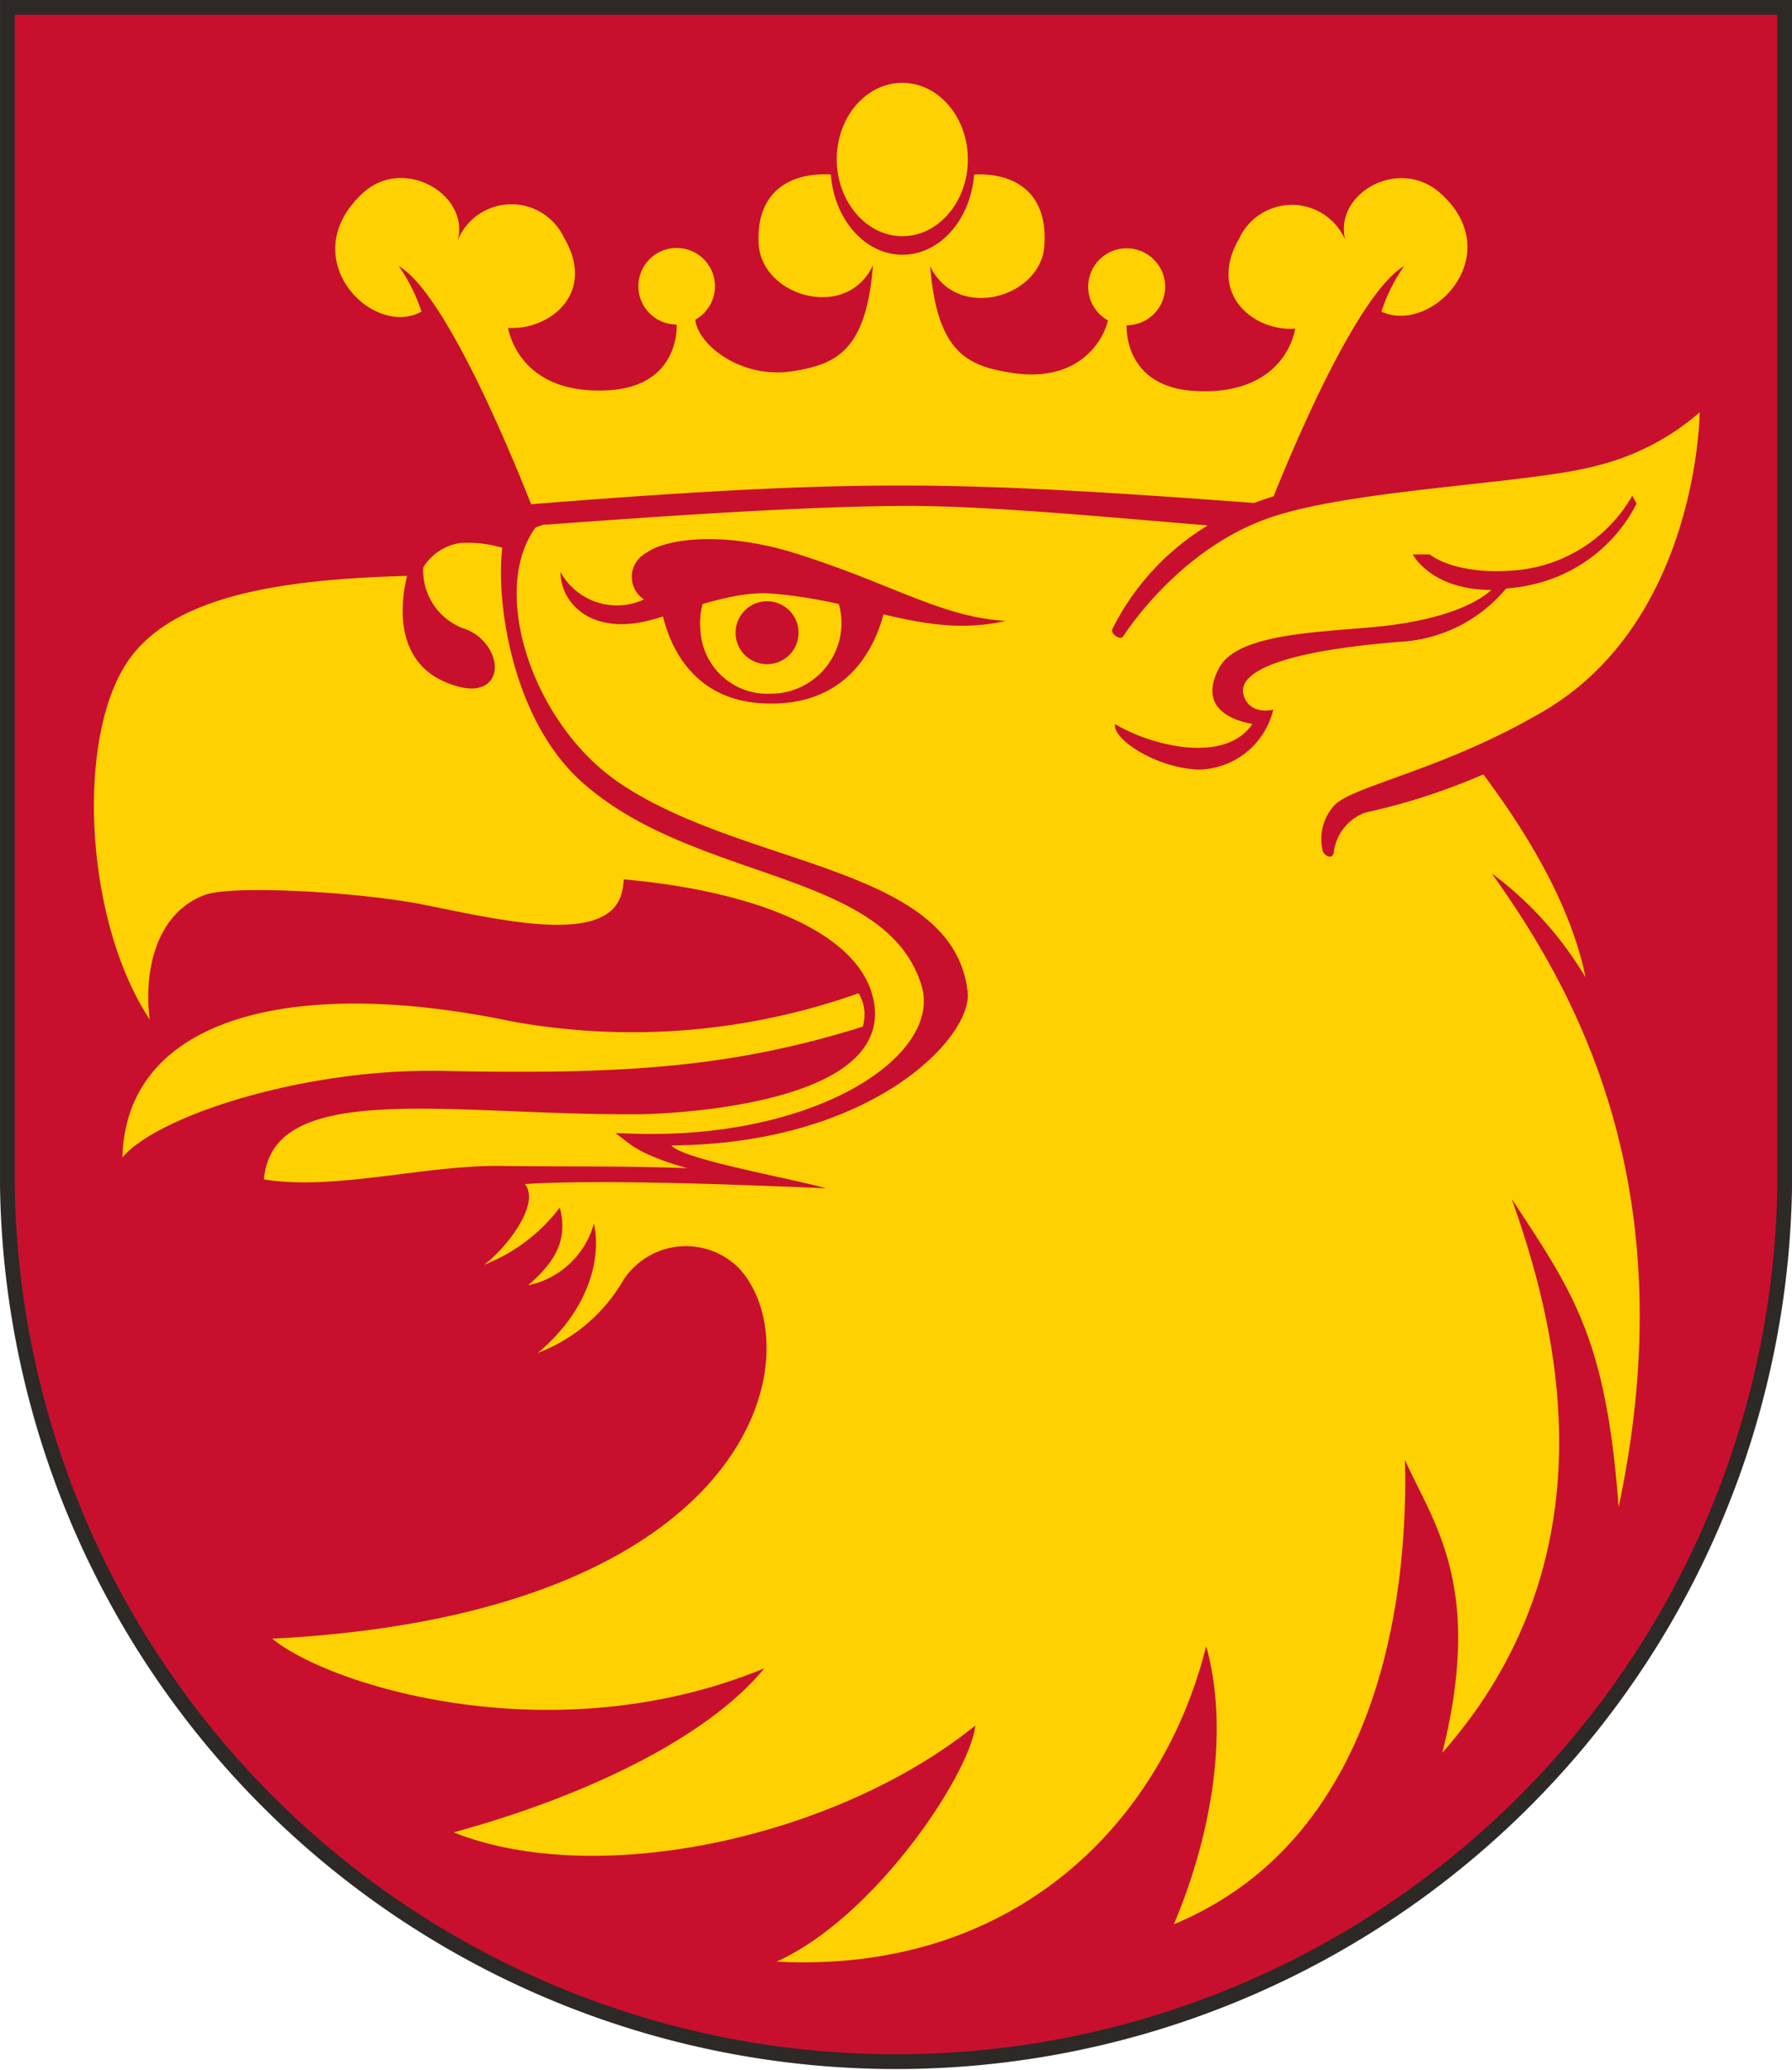 <?xml version="1.0" encoding="UTF-8" standalone="no"?>
<svg
   xmlns:dc="http://purl.org/dc/elements/1.1/"
   xmlns:cc="http://creativecommons.org/ns#"
   xmlns:rdf="http://www.w3.org/1999/02/22-rdf-syntax-ns#"
   xmlns:svg="http://www.w3.org/2000/svg"
   xmlns="http://www.w3.org/2000/svg"
   height="1652"
   width="1430"
   id="svg88"
   version="1.1"
   viewBox="0 0 1430 1652">
  <defs
     id="defs4">
    <style
       id="style2">.cls-1,.cls-10,.cls-5,.cls-7,.cls-8{fill:#ed1c24;}.cls-1,.cls-11,.cls-12,.cls-13{stroke:#231f20;}.cls-1{stroke-miterlimit:3.86;stroke-width:0.79px;}.cls-1,.cls-11,.cls-12,.cls-2,.cls-3,.cls-4,.cls-5{fill-rule:evenodd;}.cls-11,.cls-13,.cls-2,.cls-3,.cls-4,.cls-6,.cls-9{fill:#fd0;}.cls-3,.cls-6{stroke:#facb00;}.cls-3,.cls-4,.cls-6,.cls-7,.cls-8{stroke-miterlimit:3.86;}.cls-3{stroke-width:0.06px;}.cls-4,.cls-7{stroke:#ed1c24;}.cls-4{stroke-width:0.56px;}.cls-6{stroke-width:0.09px;}.cls-7{stroke-width:0.65px;}.cls-8{stroke:#b50027;stroke-width:0.07px;}.cls-11,.cls-12,.cls-13{stroke-width:0.79px;}.cls-12{fill:#2a5caa;}.cls-14{fill:#231f20;}</style>
  </defs>
  <g
     transform="matrix(7.194,0,0,7.194,-243.329,-5.399)"
     id="g1452">
    <path
       id="path8-6"
       d="m 231.788,132.308 a 98.583,98.583 0 0 1 -197.145,0 V 1.569 H 231.788 Z"
       class="cls-1"
       style="fill:#c8102e;fill-opacity:1;fill-rule:evenodd;stroke:#2d2926;stroke-width:1.637px;stroke-miterlimit:3.86;stroke-opacity:1" />
    <g
       id="g1435">
      <path
         d="m 134.137,56.869 c -10.484,0.062 -24.117,0.933 -39.863,2.094 a 58.159,58.159 0 0 0 -0.01,-0.051 c -0.38,0.11 -0.73,0.23 -1.047,0.361 -5.138,7.107 -0.29,21.859 9.365,28.365 13.923,9.386 37.026,9.096 38.58,23.164 0.559,4.952 -10.526,16.865 -32.861,17.01 1.243,1.513 11.912,3.377 17.154,4.744 -3.709,-0.104 -23.557,-1.097 -33.398,-0.455 1.803,2.341 -2.341,7.356 -4.537,8.951 a 19.31,19.31 0 0 0 8.391,-6.34 c 1.119,4.061 -1.161,6.547 -3.502,8.619 a 9.614,9.614 0 0 0 7.293,-6.838 c 0.746,3.108 9.82e-4,9.096 -6.215,14.338 a 18.647,18.647 0 0 0 9.51,-8.123 8.288,8.288 0 0 1 12.826,-1.242 c 8.288,9.096 2.217,38.311 -51.799,41.066 6.34,5.221 31.141,12.948 54.574,3.293 -6.071,7.438 -19.29,14.049 -34.457,18.193 15.995,6.34 42.475,0.58 57.869,-11.852 -0.539,5.242 -11.022,21.217 -22.045,26.189 26.169,1.367 42.702,-15.168 47.654,-34.996 2.756,9.904 0.27,21.756 -3.584,30.852 24.262,-10.09 25.942,-39.553 25.631,-51.529 3.025,6.879 8.825,13.86 4.143,32.508 20.139,-22.874 11.853,-49.601 7.709,-61.432 6.879,10.463 10.463,15.519 11.852,34.166 7.438,-35.057 -4.413,-56.772 -14.068,-70.281 a 39.367,39.367 0 0 1 10.4,11.541 C 206.469,93.19 190.495,77.485 186.911,72.802 c -5.491,-7.21 -4.392,-11.976 -6.609,-12.432 -1.997,-0.415 -4.119,-0.773 -6.285,-1.104 a 63.961,63.961 0 0 0 -0.055,0.275 c -15.726,-1.243 -29.34,-2.674 -39.824,-2.674 z"
         style="fill:#ffd100;fill-opacity:1;fill-rule:evenodd;stroke-width:2.072;stroke-miterlimit:3.86;stroke-dasharray:none"
         id="path10-1" />
      <path
         style="fill:#ffd100;fill-opacity:1;fill-rule:evenodd;stroke:#ffd100;stroke-width:0.124px;stroke-miterlimit:3.86;stroke-opacity:1"
         class="cls-3"
         d="m 129.041,111.009 a 4.724,4.724 0 0 1 0.477,3.564 c -14.504,4.558 -26.645,5.325 -46.494,4.91 -15.436,-0.332 -31.556,4.952 -35.555,9.489 0.559,-15.56 19.29,-19.828 42.993,-14.877 a 75.087,75.087 0 0 0 38.58,-3.087 z"
         id="path12-5" />
      <path
         style="fill:#ffd100;fill-opacity:1;fill-rule:evenodd;stroke:#c8102e;stroke-width:1.16px;stroke-miterlimit:3.86;stroke-opacity:1"
         class="cls-4"
         d="m 84.95,70.979 c 4.144,1.243 4.869,7.728 -1.658,4.828 -6.527,-2.901 -3.543,-11.769 -3.543,-11.769 -14.379,0.332 -27.08,2.072 -32.281,9.821 -6.299,9.386 -4.662,32.074 4.061,42.433 -1.388,-4.683 -1.098,-13.364 5.221,-15.726 2.921,-1.057 16.866,-0.311 23.993,1.119 9.635,1.927 22.045,4.952 22.791,-2.756 14.338,1.367 26.106,6.071 26.749,13.778 0.808,10.194 -22.791,11.023 -25.257,11.064 -21.403,0.228 -41.998,-4.31 -42.537,8.288 7.977,1.533 18.316,-1.513 26.935,-1.388 8.619,0.124 19.083,-0.124 27.287,0.684 -2.673,-0.684 -9.78,-1.927 -12.825,-4.268 21.113,0.704 35.409,-9.096 32.654,-17.363 C 132.335,96.692 111.409,98.121 98.998,87.285 90.855,80.241 89.301,66.359 90.192,61.117 a 13.861,13.861 0 0 0 -5.387,-0.704 6.34,6.34 0 0 0 -4.6,3.108 7.438,7.438 0 0 0 4.745,7.459 z"
         id="path14-9" />
      <path
         style="fill:#c8102e;fill-opacity:1;fill-rule:evenodd;stroke-width:2.072"
         class="cls-5"
         d="m 106.954,66.338 c 0,1.492 1.14,11.872 11.416,12.432 12.908,0.725 13.882,-12.162 13.882,-12.162 0,0 -2.611,-3.212 -11.437,-3.46 -10.339,-0.29 -13.861,1.699 -13.861,3.191 z"
         id="path16-0" />
      <path
         style="fill:#ffd100;fill-opacity:1;stroke:#ffd100;stroke-width:0.186px;stroke-miterlimit:3.86;stroke-opacity:1"
         class="cls-6"
         d="m 111.616,70.71 a 7.749,7.749 0 1 1 7.708,6.9 7.335,7.335 0 0 1 -7.708,-6.9 z"
         id="path18-3" />
      <path
         style="fill:#c8102e;fill-opacity:1;stroke:#c8102e;stroke-width:1.347px;stroke-miterlimit:3.86;stroke-opacity:1"
         class="cls-7"
         d="m 116.091,70.917 a 2.818,2.818 0 1 0 2.818,-2.797 2.818,2.818 0 0 0 -2.818,2.797 z"
         id="path20-5" />
      <path
         style="fill:#c8102e;fill-opacity:1;fill-rule:evenodd;stroke-width:2.072"
         class="cls-5"
         d="M 145.368,69.632 C 138.282,69.197 132.936,65.613 122.576,62.297 114.289,59.583 107.7,60.453 105.462,62.111 a 3.004,3.004 0 0 0 -0.207,5.138 7.148,7.148 0 0 1 -9.262,-3.046 c 0,3.398 3.398,7.169 10.194,5.283 2.921,-0.808 8.826,-3.191 13.012,-2.901 10.38,0.725 17.28,5.076 26.169,3.046 z"
         id="path22-4" />
      <path
         style="fill:#ffd100;fill-opacity:1;fill-rule:evenodd;stroke-width:2.072"
         class="cls-2"
         d="m 133.931,24.816 c 0.228,-4.558 -16.576,-9.013 -15.954,2.984 0.332,5.884 9.78,8.578 12.68,2.383 -0.746,9.552 -4.144,10.961 -8.785,11.727 -5.843,0.974 -10.671,-2.963 -10.919,-5.698 a 4.247,4.247 0 1 0 -2.072,0.539 c 0,0 0.456,6.858 -7.604,7.293 -7.418,0.414 -10.36,-3.564 -11.106,-6.92 4.579,0.29 9.862,-3.812 6.216,-10.007 a 6.444,6.444 0 0 0 -11.769,0.228 C 85.882,22.288 78.548,17.999 74.031,22.205 c -7.666,7.127 1.036,16.12 6.547,13.115 A 18.938,18.938 0 0 0 78.05,30.265 c 4.144,2.383 10.07,14.773 14.69,26.417 17.301,-1.367 29.463,-2.072 41.004,-2.072 11.541,0 23.703,0.767 41.004,2.072 4.62,-11.644 10.671,-24.035 14.835,-26.417 a 18.938,18.938 0 0 0 -2.528,5.056 c 5.677,2.59 14.068,-6.382 6.568,-13.115 -4.6,-4.144 -11.851,0 -10.588,5.138 a 6.444,6.444 0 0 0 -11.748,-0.145 c -3.605,6.216 1.678,10.36 6.216,10.007 -0.663,3.357 -3.667,7.335 -11.106,6.92 -8.039,-0.435 -7.604,-7.293 -7.604,-7.293 a 4.268,4.268 0 1 0 -2.072,-0.539 c -0.456,2.072 -3.108,6.982 -10.65,5.822 -5.014,-0.767 -8.288,-2.3 -9.075,-11.851 2.921,6.216 12.432,3.502 12.68,-2.383 0.746,-12.079 -15.975,-7.625 -15.747,-3.066 z"
         id="path26-0" />
      <ellipse
         style="fill:#c8102e;fill-opacity:1;stroke:#c8102e;stroke-width:0.145px;stroke-miterlimit:3.86;stroke-opacity:1"
         class="cls-8"
         cx="133.931"
         cy="19.16"
         rx="7.915"
         ry="9.78"
         id="ellipse28-7" />
      <path
         style="fill:#ffd100;fill-opacity:1;stroke-width:2.072"
         class="cls-9"
         d="m 126.637,18.435 c 0,-4.683 3.253,-8.495 7.273,-8.495 4.02,0 7.273,3.812 7.273,8.495 0,4.683 -3.253,8.516 -7.273,8.516 -4.02,0 -7.273,-3.895 -7.273,-8.516 z"
         id="path30-9" />
      <path
         style="fill:#ffd100;fill-opacity:1;fill-rule:evenodd;stroke-width:2.072"
         class="cls-2"
         d="m 164.43,63.996 c 0,0 4.144,-6.527 10.36,-7.293 6.216,-0.767 35.099,-3.253 40.341,-6.216 a 48.628,48.628 0 0 0 7.666,-5.159 33.98,33.98 0 0 1 -2.3,16.203 c -3.439,8.143 -8.454,19.124 -21.486,23.33 -13.033,4.206 -34.581,-20.864 -34.581,-20.864 z"
         id="path32-2" />
      <path
         style="fill:#c8102e;fill-opacity:1;stroke-width:2.072"
         class="cls-10"
         d="m 157.509,81.069 c 3.895,2.362 12.162,4.517 15.229,0 -0.332,-0.124 -6.527,-0.87 -3.688,-6.216 1.906,-3.688 10.36,-3.937 16.866,-4.517 9.303,-0.808 12.556,-3.419 13.343,-4.144 -6.713,0 -8.723,-3.937 -8.723,-3.937 h 1.885 c 0,0 2.611,2.279 9.241,1.782 a 16.576,16.576 0 0 0 13.219,-8.288 l 0.477,0.87 a 17.197,17.197 0 0 1 -11.354,8.93 16.969,16.969 0 0 1 -3.108,0.477 16.451,16.451 0 0 1 -11.851,5.926 c -14.504,1.181 -17.984,3.729 -17.259,5.967 0.725,2.238 3.274,1.554 3.274,1.554 a 8.661,8.661 0 0 1 -8.288,6.651 c -4.724,-0.186 -9.572,-3.377 -9.262,-5.056 z"
         id="path34-6" />
      <path
         style="fill:#c8102e;fill-opacity:1;fill-rule:evenodd;stroke-width:2.072"
         class="cls-5"
         d="m 157.198,70.565 c -0.207,0.477 0.87,1.264 1.202,0.787 0.332,-0.477 6.216,-9.676 16.223,-13.157 9.241,-3.212 29.007,-3.771 36.383,-5.801 a 27.308,27.308 0 0 0 11.354,-5.905 c 0,0 -0.145,22.791 -16.969,32.944 -11.541,6.9 -22.149,8.557 -23.744,10.878 a 5.532,5.532 0 0 0 -1.098,4.848 c 0.29,0.684 1.181,0.953 1.243,0 a 5.366,5.366 0 0 1 3.481,-4.268 70.674,70.674 0 0 0 20.326,-7.894 C 224.06,72.098 224.246,48.084 223.915,45.701 a 3.999,3.999 0 0 0 -1.202,-2.548 c 0,0 -1.098,6.713 -16.285,8.412 -7.397,0.829 -25.775,1.492 -34.601,5.449 a 28.096,28.096 0 0 0 -14.628,13.55 z"
         id="path36-3" />
    </g>
  </g>
</svg>

